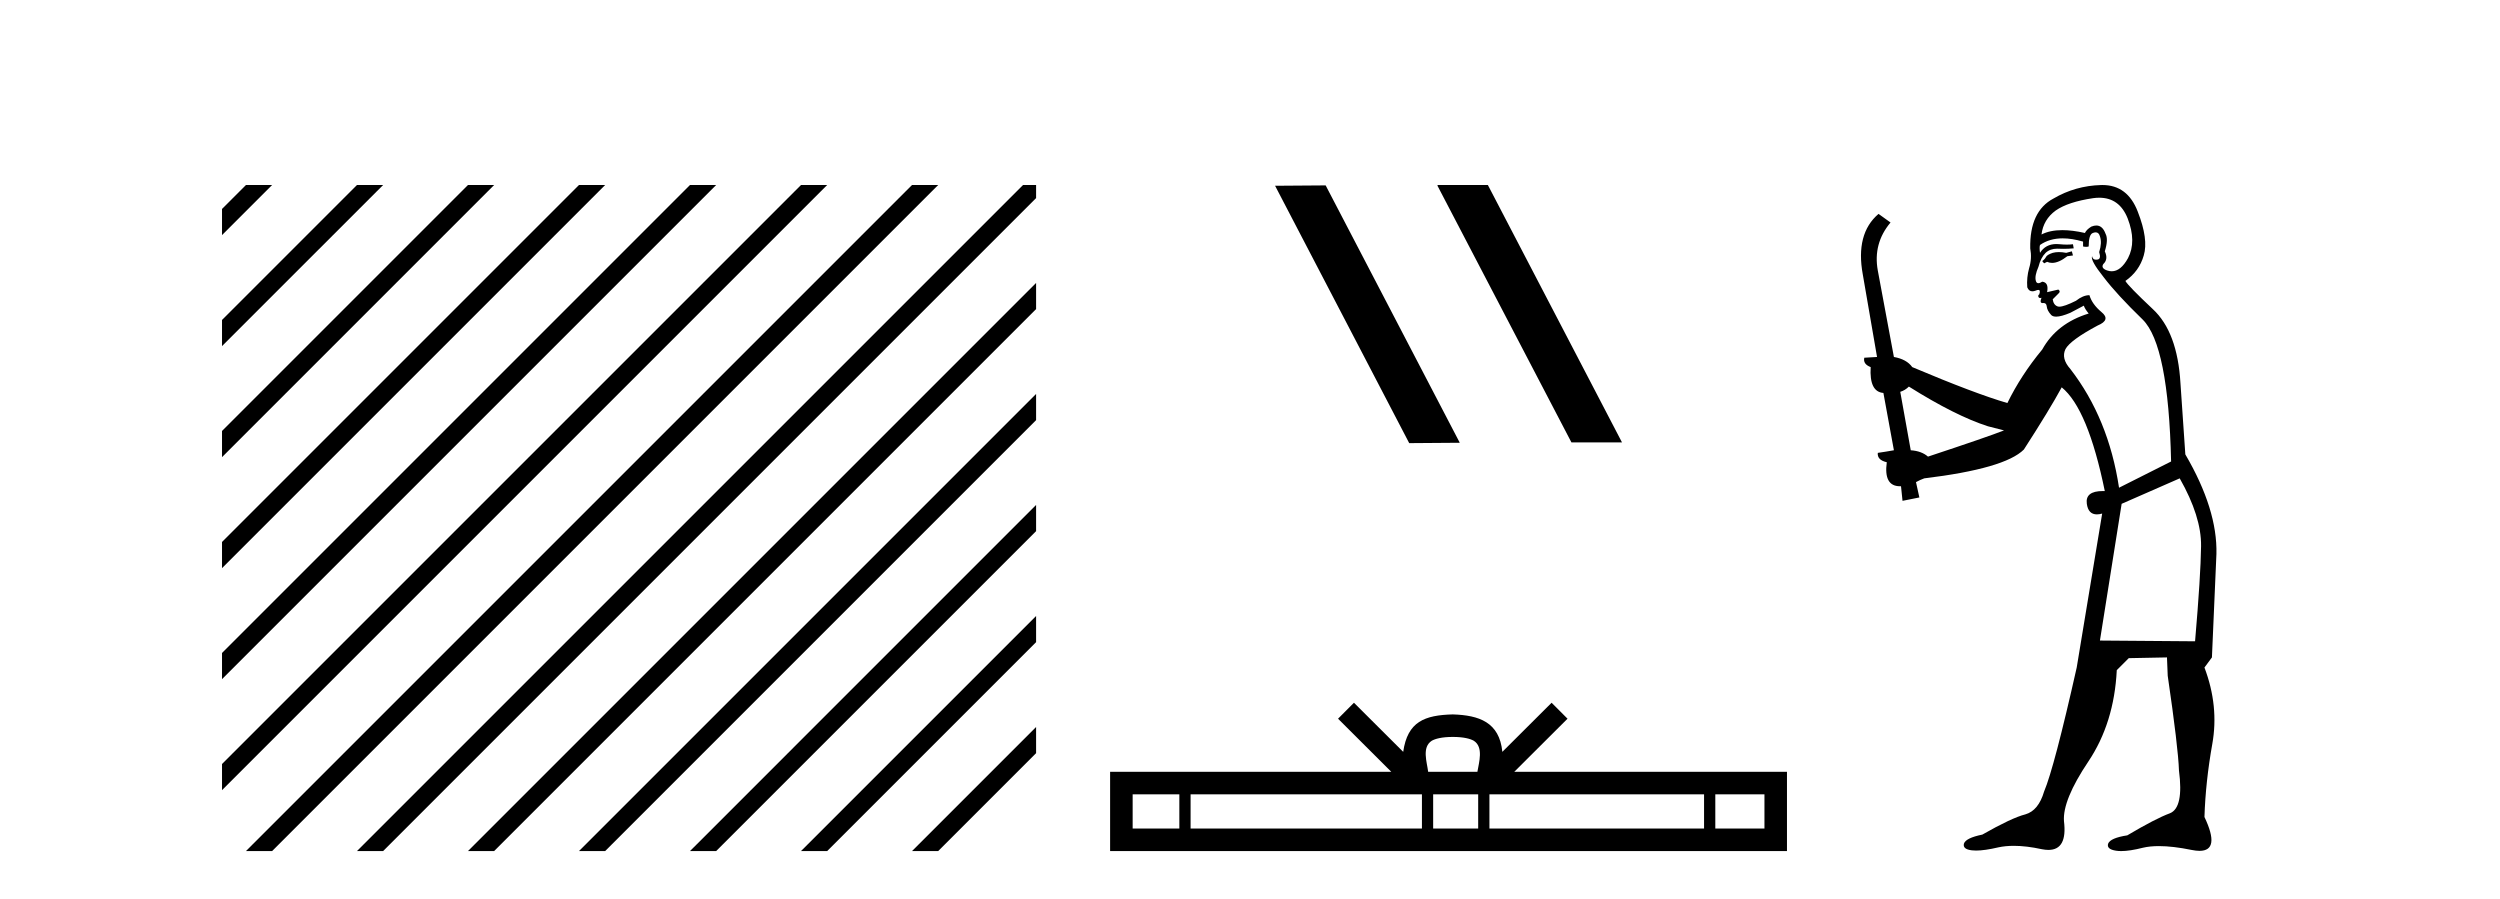 <?xml version='1.0' encoding='UTF-8' standalone='yes'?><svg xmlns='http://www.w3.org/2000/svg' xmlns:xlink='http://www.w3.org/1999/xlink' width='114.0' height='41.0' ><path d='M 11.215 8.437 L 10.124 9.528 L 10.124 10.721 L 12.11 8.735 L 12.408 8.437 ZM 16.277 8.437 L 10.124 14.59 L 10.124 14.59 L 10.124 15.783 L 17.172 8.735 L 17.47 8.437 ZM 21.339 8.437 L 10.124 19.652 L 10.124 19.652 L 10.124 20.845 L 10.124 20.845 L 22.234 8.735 L 22.532 8.437 ZM 26.401 8.437 L 10.124 24.714 L 10.124 24.714 L 10.124 25.907 L 10.124 25.907 L 27.296 8.735 L 27.594 8.437 ZM 31.463 8.437 L 10.124 29.776 L 10.124 29.776 L 10.124 30.969 L 10.124 30.969 L 32.358 8.735 L 32.656 8.437 ZM 36.525 8.437 L 10.124 34.838 L 10.124 34.838 L 10.124 36.031 L 10.124 36.031 L 37.42 8.735 L 37.719 8.437 ZM 41.587 8.437 L 11.513 38.511 L 11.513 38.511 L 11.215 38.809 L 12.408 38.809 L 42.482 8.735 L 42.781 8.437 ZM 46.65 8.437 L 16.575 38.511 L 16.575 38.511 L 16.277 38.809 L 17.47 38.809 L 47.246 9.033 L 47.246 8.437 ZM 47.246 12.902 L 21.637 38.511 L 21.637 38.511 L 21.339 38.809 L 22.532 38.809 L 47.246 14.095 L 47.246 12.902 ZM 47.246 17.964 L 26.7 38.511 L 26.7 38.511 L 26.401 38.809 L 27.594 38.809 L 47.246 19.158 L 47.246 17.964 ZM 47.246 23.026 L 31.762 38.511 L 31.463 38.809 L 32.656 38.809 L 47.246 24.22 L 47.246 23.026 ZM 47.246 28.089 L 36.824 38.511 L 36.525 38.809 L 37.719 38.809 L 47.246 29.282 L 47.246 29.282 L 47.246 28.089 ZM 47.246 33.151 L 41.886 38.511 L 41.587 38.809 L 42.781 38.809 L 47.246 34.344 L 47.246 33.151 Z' style='fill:#000000;stroke:none' /><path d='M 65.575 8.437 L 65.541 8.454 L 71.657 20.173 L 73.963 20.173 L 67.847 8.437 ZM 60.45 8.454 L 58.144 8.471 L 64.26 20.207 L 66.566 20.19 L 60.45 8.454 Z' style='fill:#000000;stroke:none' /><path d='M 66.247 33.604 C 66.747 33.604 67.048 33.689 67.204 33.778 C 67.658 34.068 67.442 34.761 67.369 35.195 L 65.124 35.195 C 65.071 34.752 64.826 34.076 65.289 33.778 C 65.445 33.689 65.746 33.604 66.247 33.604 ZM 53.778 36.222 L 53.778 37.782 L 51.649 37.782 L 51.649 36.222 ZM 64.84 36.222 L 64.84 37.782 L 54.291 37.782 L 54.291 36.222 ZM 67.405 36.222 L 67.405 37.782 L 65.352 37.782 L 65.352 36.222 ZM 77.705 36.222 L 77.705 37.782 L 67.918 37.782 L 67.918 36.222 ZM 80.459 36.222 L 80.459 37.782 L 78.218 37.782 L 78.218 36.222 ZM 61.74 32.045 L 61.015 32.773 L 63.443 35.195 L 50.621 35.195 L 50.621 38.809 L 81.486 38.809 L 81.486 35.195 L 69.05 35.195 L 71.479 32.773 L 70.753 32.045 L 68.507 34.284 C 68.373 32.927 67.443 32.615 66.247 32.577 C 64.969 32.611 64.184 32.9 63.986 34.284 L 61.74 32.045 Z' style='fill:#000000;stroke:none' /><path d='M 94.476 11.461 L 94.219 11.53 Q 94.04 11.495 93.886 11.495 Q 93.732 11.495 93.604 11.53 Q 93.348 11.615 93.297 11.717 Q 93.246 11.82 93.126 11.905 L 93.211 12.008 L 93.348 11.94 Q 93.455 11.988 93.577 11.988 Q 93.88 11.988 94.271 11.683 L 94.527 11.649 L 94.476 11.461 ZM 95.724 9.016 Q 96.647 9.016 97.021 9.958 Q 97.431 11.017 97.038 11.769 Q 96.71 12.37 96.294 12.37 Q 96.191 12.37 96.081 12.332 Q 95.791 12.23 95.91 12.042 Q 96.15 11.82 95.979 11.461 Q 96.15 10.915 96.013 10.658 Q 95.875 10.283 95.592 10.283 Q 95.488 10.283 95.364 10.334 Q 95.142 10.47 95.073 10.624 Q 94.5 10.494 94.043 10.494 Q 93.479 10.494 93.092 10.693 Q 93.177 10.009 93.741 9.599 Q 94.305 9.206 95.449 9.036 Q 95.592 9.016 95.724 9.016 ZM 87.045 17.628 Q 89.163 18.96 90.649 19.438 L 91.384 19.626 Q 90.649 19.917 87.916 20.822 Q 87.626 20.566 87.13 20.532 L 86.652 17.867 Q 86.874 17.799 87.045 17.628 ZM 95.563 10.595 Q 95.708 10.595 95.757 10.778 Q 95.859 11.068 95.722 11.495 Q 95.825 11.82 95.637 11.837 Q 95.606 11.842 95.578 11.842 Q 95.427 11.842 95.398 11.683 L 95.398 11.683 Q 95.313 11.871 95.927 12.64 Q 96.525 13.426 97.704 14.57 Q 98.883 15.732 99.002 21.044 L 96.628 22.24 Q 96.15 19.08 94.407 16.825 Q 93.98 16.347 94.185 15.92 Q 94.407 15.51 95.654 14.843 Q 96.269 14.587 95.825 14.228 Q 95.398 13.87 95.278 13.46 Q 94.988 13.46 94.663 13.716 Q 94.127 13.984 93.906 13.984 Q 93.859 13.984 93.826 13.972 Q 93.639 13.904 93.604 13.648 L 93.861 13.391 Q 93.98 13.289 93.861 13.204 L 93.348 13.323 Q 93.434 12.879 93.126 12.845 Q 93.018 12.914 92.949 12.914 Q 92.864 12.914 92.836 12.811 Q 92.767 12.589 92.955 12.162 Q 93.058 11.752 93.28 11.53 Q 93.485 11.34 93.806 11.34 Q 93.833 11.34 93.861 11.342 Q 93.98 11.347 94.098 11.347 Q 94.333 11.347 94.561 11.325 L 94.527 11.137 Q 94.399 11.154 94.249 11.154 Q 94.1 11.154 93.929 11.137 Q 93.85 11.128 93.776 11.128 Q 93.276 11.128 93.024 11.53 Q 92.989 11.273 93.024 11.171 Q 93.456 10.869 94.059 10.869 Q 94.482 10.869 94.988 11.017 L 94.988 11.239 Q 95.065 11.256 95.129 11.256 Q 95.193 11.256 95.244 11.239 Q 95.244 10.693 95.432 10.624 Q 95.505 10.595 95.563 10.595 ZM 99.395 21.813 Q 100.386 23.555 100.369 24.905 Q 100.352 26.254 100.095 29.243 L 95.757 29.209 L 96.747 22.974 L 99.395 21.813 ZM 95.871 8.437 Q 95.84 8.437 95.808 8.438 Q 94.629 8.472 93.639 9.053 Q 92.545 9.633 92.579 11.325 Q 92.665 11.786 92.528 12.23 Q 92.409 12.657 92.443 13.101 Q 92.516 13.284 92.676 13.284 Q 92.74 13.284 92.819 13.255 Q 92.898 13.22 92.946 13.22 Q 93.062 13.22 92.989 13.426 Q 92.921 13.46 92.955 13.545 Q 92.978 13.591 93.031 13.591 Q 93.058 13.591 93.092 13.579 L 93.092 13.579 Q 92.996 13.82 93.14 13.82 Q 93.15 13.82 93.16 13.819 Q 93.174 13.817 93.187 13.817 Q 93.316 13.817 93.331 13.972 Q 93.348 14.16 93.536 14.365 Q 93.61 14.439 93.76 14.439 Q 93.992 14.439 94.407 14.263 L 95.022 13.938 Q 95.073 14.092 95.244 14.297 Q 93.792 14.741 93.126 15.937 Q 92.152 17.115 91.537 18.379 Q 90.068 17.952 87.199 16.74 Q 86.942 16.381 86.362 16.278 L 85.627 12.332 Q 85.405 11.102 86.208 10.146 L 85.661 9.753 Q 84.602 10.658 84.944 12.52 L 85.593 16.278 L 85.012 16.312 Q 84.944 16.603 85.303 16.74 Q 85.234 17.867 85.883 17.918 L 86.362 20.532 Q 85.986 20.6 85.627 20.651 Q 85.593 20.976 86.037 21.078 Q 85.888 22.173 86.64 22.173 Q 86.663 22.173 86.686 22.172 L 86.755 22.838 L 87.523 22.684 L 87.369 21.984 Q 87.557 21.881 87.745 21.813 Q 91.418 21.369 92.289 20.498 Q 93.468 18.67 94.014 17.662 Q 95.21 18.636 95.979 22.394 Q 95.931 22.392 95.886 22.392 Q 95.078 22.392 95.159 22.974 Q 95.226 23.456 95.617 23.456 Q 95.725 23.456 95.859 23.419 L 95.859 23.419 L 94.698 30.439 Q 93.673 35 93.211 36.093 Q 92.955 36.964 92.357 37.135 Q 91.742 37.289 90.393 38.058 Q 89.641 38.211 89.556 38.468 Q 89.488 38.724 89.915 38.775 Q 90.003 38.786 90.108 38.786 Q 90.497 38.786 91.127 38.639 Q 91.449 38.57 91.83 38.57 Q 92.402 38.57 93.109 38.724 Q 93.271 38.756 93.408 38.756 Q 94.279 38.756 94.117 37.443 Q 94.048 36.486 95.227 34.727 Q 96.406 32.967 96.525 30.559 L 97.072 30.012 L 98.814 29.978 L 98.848 30.815 Q 99.327 34.095 99.361 35.137 Q 99.583 36.828 98.951 37.084 Q 98.302 37.323 97.004 38.092 Q 96.235 38.211 96.132 38.468 Q 96.047 38.724 96.491 38.792 Q 96.598 38.809 96.728 38.809 Q 97.119 38.809 97.721 38.656 Q 98.036 38.582 98.447 38.582 Q 99.081 38.582 99.942 38.758 Q 100.142 38.799 100.297 38.799 Q 101.258 38.799 100.523 37.255 Q 100.574 35.649 100.881 33.924 Q 101.189 32.199 100.523 30.439 L 100.864 29.978 L 101.069 25.263 Q 101.12 23.231 99.651 20.72 Q 99.583 19.797 99.429 17.474 Q 99.293 15.134 98.165 14.092 Q 97.038 13.033 96.918 12.811 Q 97.55 12.367 97.755 11.649 Q 97.977 10.915 97.482 9.651 Q 97.016 8.437 95.871 8.437 Z' style='fill:#000000;stroke:none' /></svg>